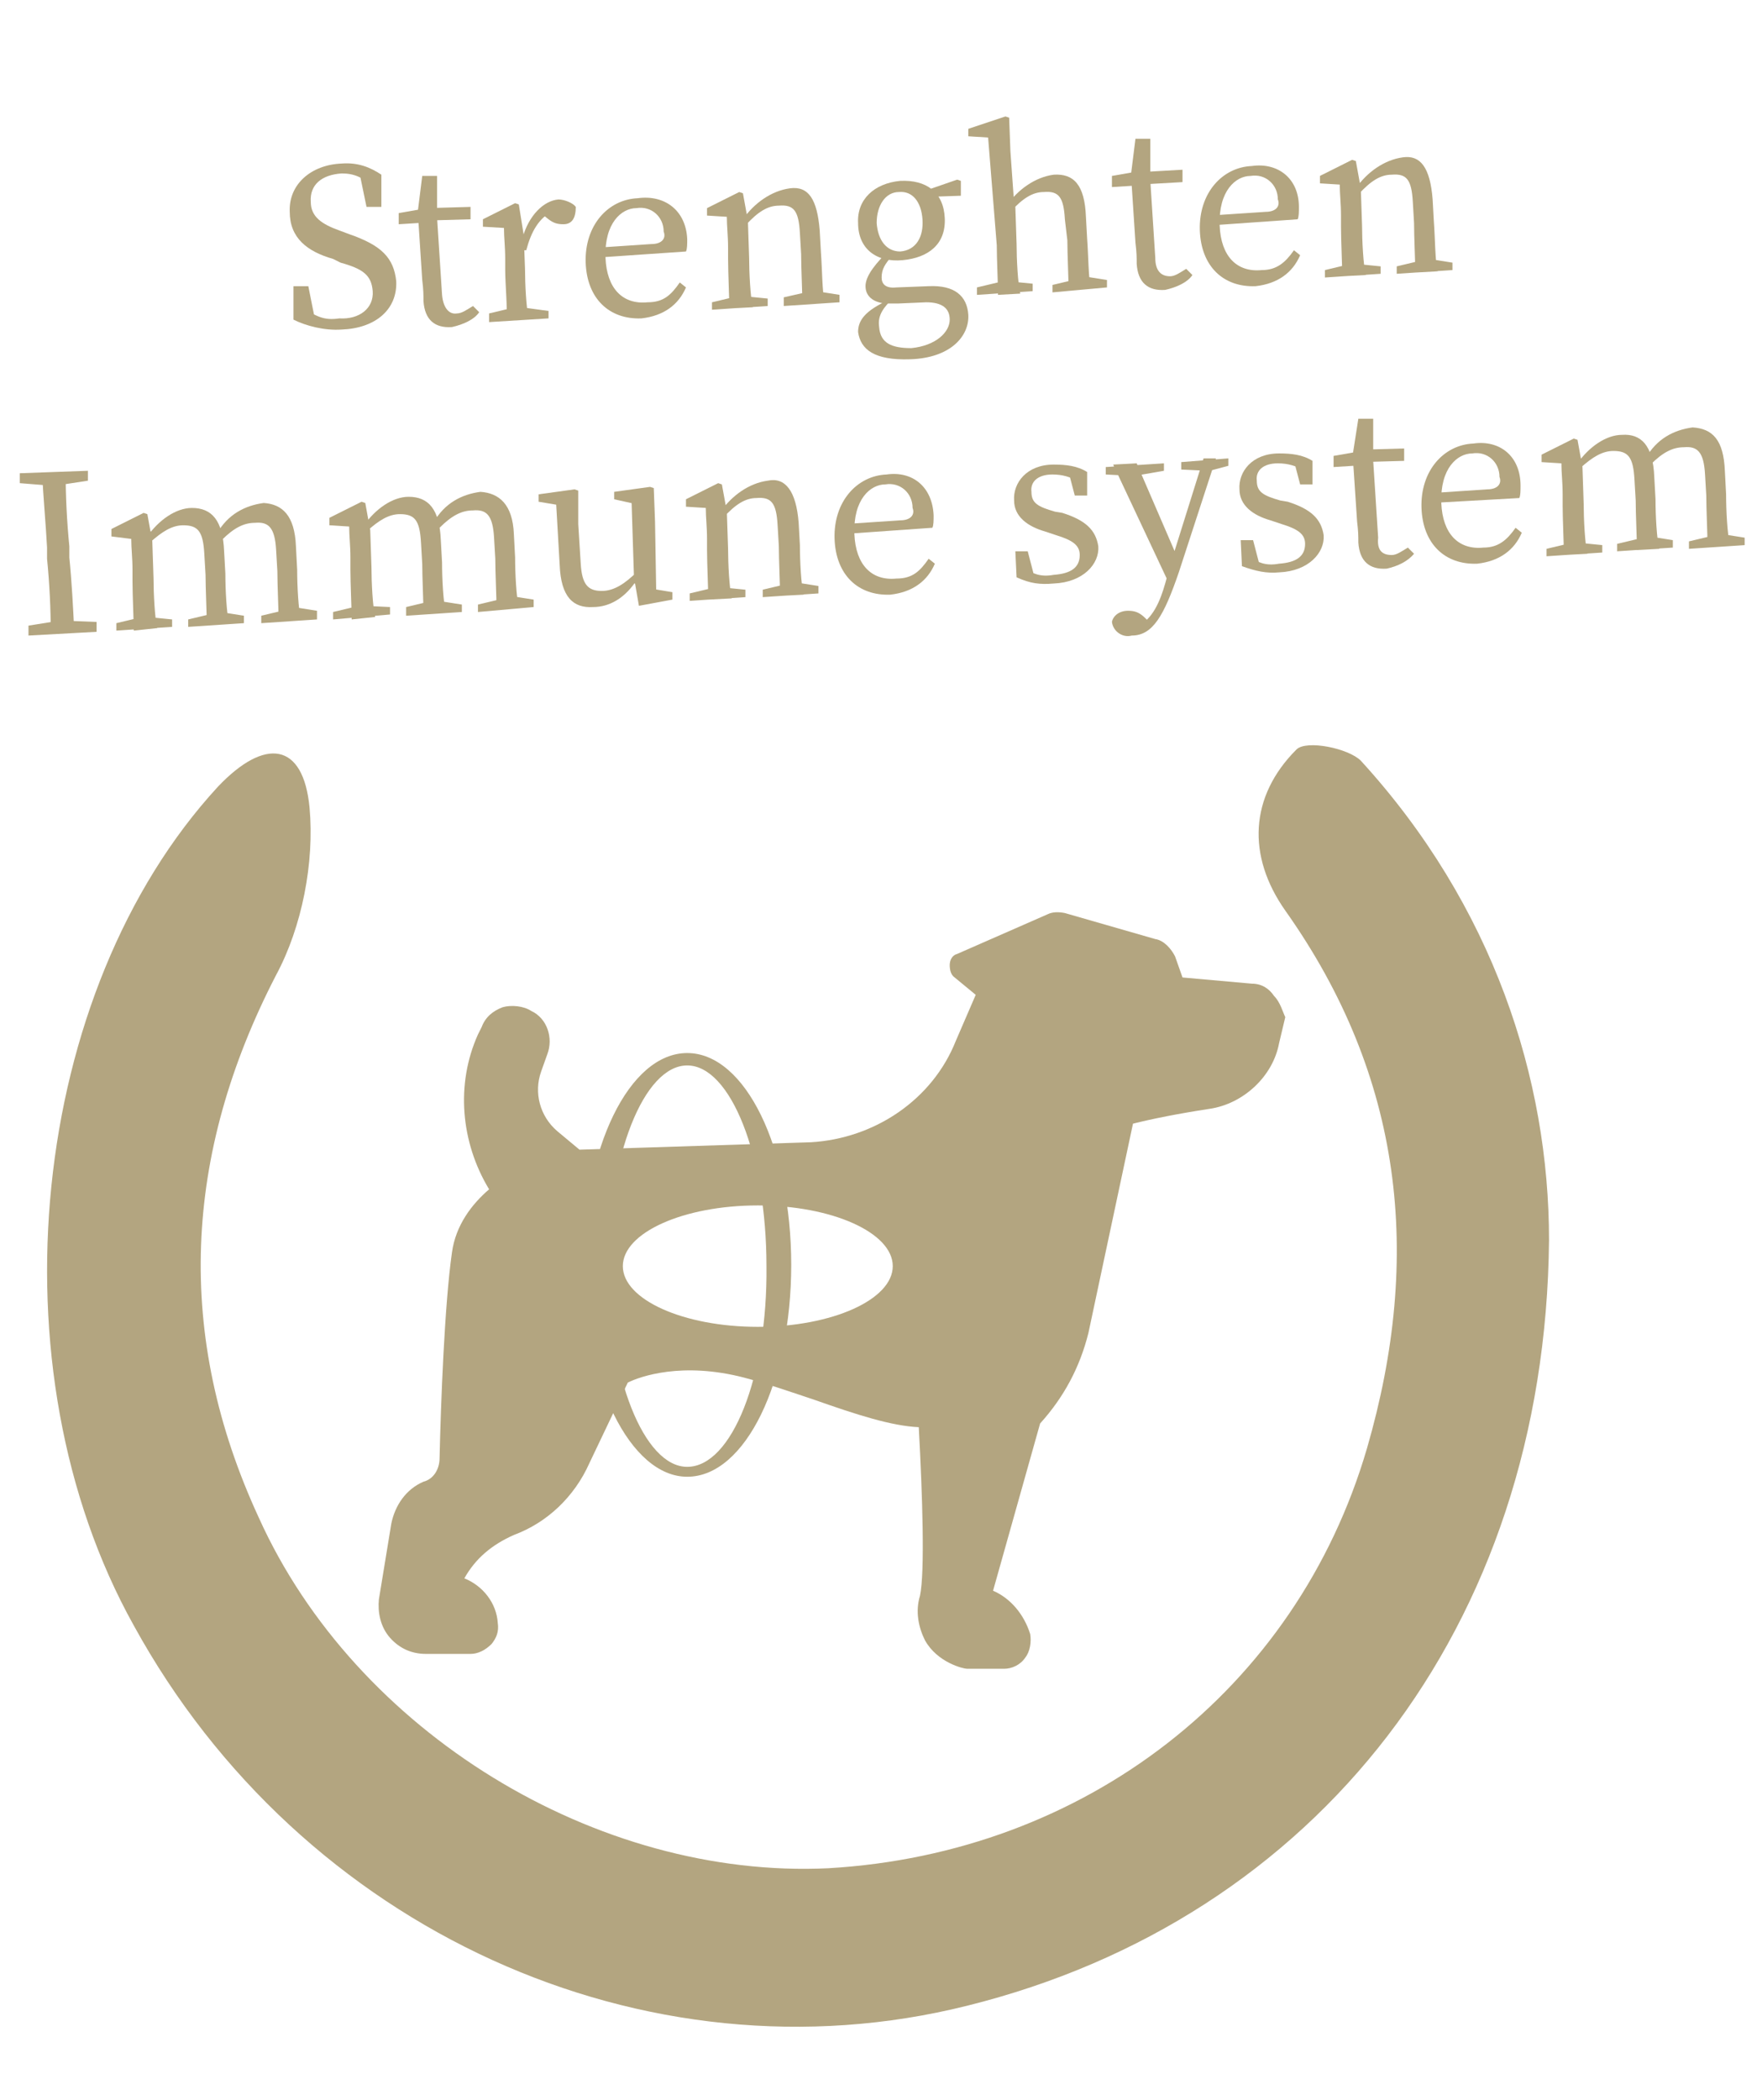 <?xml version="1.0" encoding="utf-8"?>
<!-- Generator: Adobe Illustrator 22.1.0, SVG Export Plug-In . SVG Version: 6.00 Build 0)  -->
<svg version="1.1" id="Calque_1" xmlns="http://www.w3.org/2000/svg" xmlns:xlink="http://www.w3.org/1999/xlink" x="0px" y="0px"
	 viewBox="0 0 142.3 169.5" style="enable-background:new 0 0 142.3 169.5;" xml:space="preserve">
<style type="text/css">
	.st0{fill:#B3A580;}
</style>
<path class="st0" d="M125.1,100.1c-0.3,31.3-18.8,54.8-47,61.8c-26,6.5-53.8-6.1-67.3-30.7c-11.6-20.8-8.4-51.2,6.8-67.7
	c3.8-4,6.9-3.6,7.4,1.7c0.4,4.4-0.6,9.6-2.7,13.5c-7.5,14.5-8.2,29.1-1.4,43.8c7.8,17.3,27.3,29.2,46,28.3
	c20.7-1.2,37.8-14.4,43.5-33.9c4.5-15.5,2.9-30-6.6-43.4c-3.1-4.4-2.9-9.2,0.9-13c0.8-0.8,4.2-0.1,5.2,0.9
	C120.6,73.1,125.1,87.1,125.1,100.1z"/>
<g>
	<path class="st0" d="M30.1,23.5c-0.1-1.3-0.8-1.8-2.6-2.3l-0.6-0.3c-2.1-0.6-3.5-1.7-3.5-3.8c-0.1-2.2,1.7-3.8,4.2-3.9
		c1.3-0.1,2.3,0.3,3.2,0.9v2.6h-1.2l-0.6-2.9l1.3,0.5v0.9c-1-0.9-1.7-1.2-2.7-1.2c-1.6,0.1-2.6,0.9-2.5,2.3c0,1.2,0.9,1.8,2.3,2.3
		l0.8,0.3c2.6,0.9,3.6,1.9,3.8,3.8c0.1,2.3-1.7,3.8-4.4,3.9c-1.4,0.1-2.9-0.3-3.9-0.8v-2.7h1.2l0.6,3l-1.3-0.5v-0.9
		c1.3,0.8,1.9,1.2,3.2,1C29,25.8,30.2,24.9,30.1,23.5z"/>
	<path class="st0" d="M36.9,25.3c0.4,0,0.8-0.3,1.3-0.6l0.5,0.5c-0.4,0.6-1.3,1-2.2,1.2c-1.4,0.1-2.2-0.6-2.3-2.1
		c0-0.5,0-0.9-0.1-1.7L33.8,18l-1.6,0.1v-0.9l2.3-0.4l-0.8,0.6l0.4-3.2h1.2v3.4l0.4,6.2C35.8,24.9,36.3,25.4,36.9,25.3z M38,16.7v1
		l-3.5,0.1v-1L38,16.7z"/>
	<path class="st0" d="M40.8,21.8v-0.9c0-1-0.1-1.7-0.1-2.5L39,18.3v-0.6l2.6-1.3l0.3,0.1l0.4,2.5l0.1,2.7c0,1.2,0.1,3.2,0.3,4
		l-1.8,0.1C41,25,40.8,22.9,40.8,21.8z M39.5,25.3l2.1-0.5h0.5l2.2,0.3v0.6l-4.8,0.3V25.3z M41.5,19.2h1.2h-0.5
		c0.5-1.8,1.7-3,2.9-3.1c0.5,0,1.2,0.3,1.4,0.6c0,0.9-0.3,1.4-1,1.4c-0.5,0-0.8-0.1-1.2-0.4l-0.5-0.4l0.9-0.3
		c-1.2,0.6-1.8,1.7-2.2,3.2h-0.8L41.5,19.2z"/>
	<path class="st0" d="M55.5,19.3c0,0.4,0,0.8-0.1,1l-7.3,0.5v-0.8l4.5-0.3c0.9,0,1.2-0.5,1-1c0-1.2-1-2.1-2.2-1.9
		c-1.2,0-2.6,1.2-2.5,4c0.1,2.5,1.4,3.8,3.4,3.6c1.3,0,1.9-0.6,2.6-1.6l0.5,0.4c-0.6,1.4-1.8,2.3-3.6,2.5c-2.6,0.1-4.4-1.6-4.5-4.5
		c-0.1-3,1.8-5.1,4.2-5.2C53.7,15.7,55.4,17,55.5,19.3z"/>
	<path class="st0" d="M58.9,24.9c0-0.9-0.1-2.9-0.1-4v-0.9c0-1-0.1-1.7-0.1-2.5l-1.6-0.1v-0.6l2.6-1.3l0.3,0.1l0.4,2.2l0.1,3
		c0,1.2,0.1,3.2,0.3,4L58.9,24.9z M62,24.1v0.6L57.5,25v-0.6l2.1-0.5h0.4L62,24.1z M66.2,18.6l0.1,1.8c0.1,1.3,0.1,3.2,0.3,4
		l-1.8,0.1c0-0.9-0.1-2.9-0.1-4l-0.1-1.7c-0.1-1.8-0.5-2.3-1.7-2.2c-0.9,0-1.7,0.5-2.7,1.6h-0.4v-0.9h1l-0.8,0.4
		c0.9-1.3,2.3-2.3,3.8-2.5C65.3,15,66,16.1,66.2,18.6z M65.9,23.5l1.9,0.3v0.6l-4.5,0.3V24l2.2-0.5H65.9z"/>
	<path class="st0" d="M72.7,14.6c2.1-0.1,3.5,0.9,3.6,3c0.1,2.1-1.3,3.2-3.4,3.4s-3.6-0.9-3.6-3C69.2,16.1,70.6,14.8,72.7,14.6z
		 M76.7,25.8c0-0.9-0.6-1.4-1.9-1.4l-2.3,0.1c-0.4,0-0.8,0-1,0l0,0c-1-0.1-1.6-0.6-1.6-1.4c0-0.6,0.4-1.4,1.7-2.7l0.4,0.3
		c-0.5,0.6-0.8,1-0.8,1.7c0,0.5,0.3,0.9,1.2,0.8l2.6-0.1c2.1-0.1,3.1,0.8,3.2,2.3c0.1,1.7-1.4,3.5-4.7,3.6c-2.9,0.1-4-0.8-4.2-2.2
		c0-0.9,0.5-1.7,2.5-2.6l0.1,0.1c-0.8,0.8-1,1.4-0.9,2.1c0.1,1.3,1,1.7,2.6,1.7C75.6,27.9,76.7,26.8,76.7,25.8z M70.8,18
		c0.1,1.4,0.8,2.3,1.9,2.3c1.3-0.1,1.9-1.2,1.8-2.6c-0.1-1.4-0.8-2.3-1.9-2.2C71.5,15.5,70.8,16.6,70.8,18z M77.3,14.5l0.3,0.1v1.2
		l-2.9,0.1v-0.5L77.3,14.5z"/>
	<path class="st0" d="M79.8,11.1L78.2,11v-0.6l3-1l0.3,0.1l0.1,2.7l0.3,4.2l0.1,0.3l0.1,3c0,1.2,0.1,3.2,0.3,4l-1.8,0.1
		c0-0.9-0.1-2.9-0.1-4L79.8,11.1z M83.4,22.9v0.6l-4.5,0.3v-0.6l2.1-0.5h0.4L83.4,22.9z M87.7,17.5l0.1,1.8c0.1,1.3,0.1,3.2,0.3,4
		l-1.8,0.1c0-0.9-0.1-2.9-0.1-4L86,17.7c-0.1-1.8-0.5-2.3-1.7-2.2c-0.9,0-1.7,0.5-2.7,1.6h-0.4v-0.9h1l-0.9,0.4
		c0.9-1.3,2.3-2.3,3.8-2.5C86.7,14,87.6,14.9,87.7,17.5z M87.5,22.3l1.9,0.3v0.6L85,23.6v-0.6l2.1-0.5L87.5,22.3z"/>
	<path class="st0" d="M94.5,22.3c0.4,0,0.8-0.3,1.3-0.6l0.5,0.5c-0.4,0.6-1.3,1-2.2,1.2c-1.4,0.1-2.2-0.6-2.3-2.1
		c0-0.5,0-0.9-0.1-1.7L91.4,15l-1.6,0.1v-0.9l2.3-0.4l-0.8,0.6l0.4-3.2h1.2v3.4l0.4,6.2C93.3,21.9,93.8,22.3,94.5,22.3z M95.5,13.7
		v1L92,14.9v-1L95.5,13.7z"/>
	<path class="st0" d="M104.9,16.7c0,0.4,0,0.8-0.1,1l-7.1,0.5v-0.8l4.5-0.3c0.9,0,1.2-0.5,1-1c0-1.2-1-2.1-2.2-1.9
		c-1.2,0-2.6,1.2-2.5,4c0.1,2.5,1.4,3.8,3.4,3.6c1.2,0,1.9-0.6,2.6-1.6l0.5,0.4c-0.6,1.4-1.8,2.3-3.6,2.5c-2.6,0.1-4.4-1.6-4.5-4.5
		c-0.1-3,1.8-5.1,4.2-5.2C103.2,13.1,104.9,14.4,104.9,16.7z"/>
	<path class="st0" d="M108.4,22.3c0-0.9-0.1-2.9-0.1-4v-0.9c0-1-0.1-1.7-0.1-2.5l-1.6-0.1v-0.6l2.6-1.3l0.3,0.1l0.4,2.2l0.1,3
		c0,1.2,0.1,3.2,0.3,4L108.4,22.3z M111.5,21.5v0.6l-4.5,0.3v-0.6l2.1-0.5h0.4L111.5,21.5z M115.7,16.1l0.1,1.8
		c0.1,1.3,0.1,3.2,0.3,4l-1.8,0.1c0-0.9-0.1-2.9-0.1-4l-0.1-1.7c-0.1-1.8-0.5-2.3-1.7-2.2c-0.9,0-1.7,0.5-2.7,1.6h-0.4v-0.9h1
		l-0.8,0.4c0.9-1.3,2.3-2.3,3.8-2.5C114.7,12.5,115.5,13.5,115.7,16.1z M115.4,20.9l1.9,0.3v0.6l-4.5,0.3v-0.6l2.1-0.5H115.4z"/>
	<path class="st0" d="M1.6,39v-0.8L7.1,38v0.8l-2.6,0.4H4.1L1.6,39z M5.2,50.1l2.6,0.1V51l-5.5,0.3v-0.8l2.5-0.4H5.2z M3.8,44.2
		c-0.1-1.9-0.3-4-0.4-6l1.9-0.1c0,1.9,0.1,4,0.3,6V45C5.8,47,5.9,49,6,51l-1.9,0.1c0-1.9-0.1-4-0.3-6V44.2z"/>
	<path class="st0" d="M10.8,50.9c0-0.9-0.1-2.9-0.1-4v-0.9c0-1-0.1-1.7-0.1-2.5L9,43.3v-0.6l2.6-1.3l0.3,0.1l0.4,2.2l0.1,3
		c0,1.2,0.1,3.2,0.3,4L10.8,50.9z M13.9,50v0.6l-4.5,0.3v-0.6l2.1-0.5h0.4L13.9,50z M18.1,44.5l0.1,1.8c0,1.3,0.1,3.2,0.3,4
		l-1.8,0.1c0-0.9-0.1-2.9-0.1-4l-0.1-1.7c-0.1-1.8-0.5-2.3-1.7-2.3c-0.9,0-1.7,0.5-2.7,1.4h-0.4v-0.9h1l-0.8,0.4
		c0.9-1.3,2.3-2.3,3.6-2.3C17.1,41,18,42,18.1,44.5z M17.8,49.4l1.9,0.3v0.6l-4.5,0.3V50l2.1-0.5H17.8z M23.9,44.1l0.1,1.9
		c0,1.3,0.1,3.2,0.3,4l-1.8,0.1c0-0.9-0.1-2.9-0.1-4l-0.1-1.7c-0.1-1.8-0.6-2.3-1.7-2.2c-0.9,0-1.7,0.4-2.7,1.4h-0.5v-0.8h1
		l-0.9,0.3c0.9-1.6,2.3-2.3,3.8-2.5C22.8,40.7,23.8,41.6,23.9,44.1z M23.7,49l1.9,0.3V50l-4.5,0.3v-0.6l2.1-0.5H23.7z"/>
	<path class="st0" d="M28.4,50c0-0.9-0.1-2.9-0.1-4V45c0-1-0.1-1.7-0.1-2.5l-1.6-0.1v-0.6l2.6-1.3l0.3,0.1l0.4,2.2l0.1,3
		c0,1.2,0.1,3.2,0.3,4L28.4,50z M31.5,49v0.6L26.9,50v-0.6l2.1-0.5h0.4L31.5,49z M35.6,43.6l0.1,1.8c0,1.3,0.1,3.2,0.3,4l-1.8,0.1
		c0-0.9-0.1-2.9-0.1-4l-0.1-1.7c-0.1-1.8-0.5-2.3-1.7-2.3c-0.9,0-1.7,0.5-2.7,1.4h-0.4V42h1l-0.8,0.4c0.9-1.3,2.3-2.3,3.6-2.3
		C34.6,40.1,35.5,41.1,35.6,43.6z M35.4,48.5l1.9,0.3v0.6l-4.5,0.3V49l2.1-0.5H35.4z M41.5,43.1l0.1,1.9c0,1.3,0.1,3.2,0.3,4
		l-1.8,0.1c0-0.9-0.1-2.9-0.1-4l-0.1-1.7c-0.1-1.8-0.6-2.3-1.7-2.2c-0.9,0-1.7,0.4-2.7,1.4h-0.5v-0.8h1L35,42.2
		c0.9-1.6,2.3-2.3,3.8-2.5C40.3,39.8,41.4,40.7,41.5,43.1z M41.2,48.1l1.9,0.3V49l-4.5,0.4v-0.6l2.1-0.5L41.2,48.1z"/>
	<path class="st0" d="M46.9,45.5c0.1,1.7,0.6,2.2,1.7,2.2c1,0,1.9-0.6,2.9-1.6h0.4v1h-1l0.6-0.4c-1,1.6-2.3,2.3-3.6,2.3
		c-1.6,0.1-2.6-0.8-2.7-3.4l-0.3-5.2l0.4,0.4l-1.8-0.3v-0.6l2.9-0.4l0.3,0.1v2.7L46.9,45.5z M51.6,48.9l-0.4-2.3L51,40.3l0.4,0.4
		l-1.8-0.4v-0.6l2.9-0.4l0.3,0.1l0.1,2.7L53,48l-0.5-0.5l1.8,0.3v0.6L51.6,48.9z"/>
	<path class="st0" d="M57.2,48.4c0-0.9-0.1-2.9-0.1-4v-0.9c0-1-0.1-1.7-0.1-2.5l-1.6-0.1v-0.6l2.6-1.3l0.3,0.1l0.4,2.2l0.1,3
		c0,1.2,0.1,3.2,0.3,4L57.2,48.4z M60.2,47.6v0.6l-4.5,0.3v-0.6l2.1-0.5h0.4L60.2,47.6z M64.5,42.2l0.1,1.8c0,1.3,0.1,3.2,0.3,4
		L63,48.1c0-0.9-0.1-2.9-0.1-4l-0.1-1.7c-0.1-1.8-0.5-2.3-1.7-2.2c-0.9,0-1.7,0.5-2.7,1.6H58v-0.9h1l-0.8,0.4
		c0.9-1.3,2.3-2.3,3.8-2.5C63.4,38.5,64.3,39.6,64.5,42.2z M64.2,47l1.9,0.3v0.6l-4.5,0.3v-0.6l2.1-0.5H64.2z"/>
	<path class="st0" d="M75.4,41.6c0,0.4,0,0.8-0.1,1l-7.1,0.5v-0.8l4.5-0.3c0.9,0,1.2-0.5,1-1c0-1.2-1-2.1-2.2-1.9
		c-1.2,0-2.6,1.2-2.5,4c0.1,2.5,1.4,3.8,3.4,3.6c1.3,0,1.9-0.6,2.6-1.6l0.5,0.4c-0.6,1.4-1.8,2.3-3.6,2.5c-2.6,0.1-4.4-1.6-4.5-4.5
		c-0.1-3,1.8-5.1,4.2-5.2C73.7,38,75.3,39.3,75.4,41.6z"/>
	<path class="st0" d="M82.1,46.6L82,44.5h1l0.6,2.3l-1-0.4v-0.6c0.8,0.5,1.4,0.8,2.5,0.6c1.4-0.1,2.1-0.6,2.1-1.6
		c0-0.8-0.6-1.2-1.9-1.6l-0.9-0.3c-1.4-0.4-2.5-1.2-2.5-2.5c-0.1-1.4,1-2.9,3.2-2.9c1,0,1.9,0.1,2.7,0.6v1.9h-1l-0.5-1.9l0.8,0.3
		v0.5c-0.6-0.4-1.3-0.6-2.1-0.6c-1.2,0-1.8,0.6-1.7,1.4c0,0.9,0.5,1.2,1.9,1.6l0.6,0.1c1.9,0.6,2.7,1.4,2.9,2.7
		c0.1,1.4-1.2,2.9-3.6,3C84,47.2,83.2,47.1,82.1,46.6z"/>
	<path class="st0" d="M91.2,38.4l-1.9-0.1v-0.6l4.7-0.3V38l-2.3,0.4H91.2z M89.8,50.2c0.1-0.5,0.6-0.9,1.3-0.9
		c0.5,0,0.9,0.1,1.4,0.6l0.6,0.6l-0.8,0.5l-0.5-0.4c1.3-0.6,1.9-2.1,2.3-3.5l0.5-1.8l2.6-8.3h1l-3,9.2c-1.2,3.5-2.1,5.1-3.8,5.1
		C90.7,51.5,89.9,51,89.8,50.2z M94.6,47.5l-4.7-10l1.9-0.1l3.5,8.1L94.6,47.5z M97.5,38l-2.1-0.1v-0.6l3.8-0.3v0.6L97.7,38L97.5,38
		z"/>
	<path class="st0" d="M100.3,45.7l-0.1-2.1h1l0.6,2.3l-1-0.4v-0.6c0.8,0.5,1.4,0.8,2.5,0.6c1.4-0.1,2.1-0.6,2.1-1.6
		c0-0.8-0.6-1.2-1.9-1.6l-0.9-0.3c-1.4-0.4-2.5-1.2-2.5-2.5c-0.1-1.4,1-2.9,3.2-2.9c1,0,1.9,0.1,2.7,0.6v1.9h-1l-0.5-1.9l0.8,0.3
		v0.5c-0.6-0.4-1.3-0.6-2.1-0.6c-1.2,0-1.8,0.6-1.7,1.4c0,0.9,0.5,1.2,1.9,1.6l0.6,0.1c1.9,0.6,2.7,1.4,2.9,2.7
		c0.1,1.4-1.2,2.9-3.6,3C102.3,46.3,101.4,46.1,100.3,45.7z"/>
	<path class="st0" d="M112.4,44.8c0.4,0,0.8-0.3,1.3-0.6l0.5,0.5c-0.5,0.6-1.3,1-2.2,1.2c-1.4,0.1-2.2-0.6-2.3-2.1
		c0-0.5,0-0.9-0.1-1.7l-0.3-4.5l-1.6,0.1v-0.9l2.3-0.4l-0.8,0.6l0.5-3.2h1.2v3.4l0.4,6.2C111.2,44.4,111.6,44.8,112.4,44.8z
		 M113.4,36.2v1l-3.5,0.1v-1L113.4,36.2z"/>
	<path class="st0" d="M122.8,39.2c0,0.4,0,0.8-0.1,1l-7.1,0.4v-0.8l4.5-0.3c0.9,0,1.2-0.5,1-1c0-1.2-1-2.1-2.2-1.9
		c-1.2,0-2.6,1.2-2.5,4c0.1,2.5,1.4,3.8,3.4,3.6c1.2,0,1.9-0.6,2.6-1.6l0.5,0.4c-0.6,1.4-1.8,2.3-3.6,2.5c-2.6,0.1-4.4-1.6-4.5-4.5
		c-0.1-3,1.8-5.1,4.2-5.2C121.1,35.5,122.8,36.8,122.8,39.2z"/>
	<path class="st0" d="M126.3,44.8c0-0.9-0.1-2.9-0.1-4v-0.9c0-1-0.1-1.7-0.1-2.5l-1.6-0.1v-0.6l2.6-1.3l0.3,0.1l0.4,2.2l0.1,3
		c0,1.2,0.1,3.2,0.3,4L126.3,44.8z M129.4,44v0.6l-4.5,0.3v-0.6l2.1-0.5h0.4L129.4,44z M133.6,38.5l0.1,1.8c0,1.3,0.1,3.2,0.3,4
		l-1.8,0.1c0-0.9-0.1-2.9-0.1-4l-0.1-1.7c-0.1-1.8-0.5-2.3-1.7-2.3c-0.9,0-1.7,0.5-2.7,1.4h-0.4V37h1l-0.8,0.4
		c0.9-1.3,2.3-2.3,3.6-2.3C132.5,35,133.5,35.9,133.6,38.5z M133.2,43.3l1.9,0.3v0.6l-4.5,0.3v-0.6l2.1-0.5H133.2z M139.3,38
		l0.1,1.9c0,1.3,0.1,3.2,0.3,4l-1.8,0.1c0-0.9-0.1-2.9-0.1-4l-0.1-1.7c-0.1-1.8-0.6-2.3-1.7-2.2c-0.9,0-1.7,0.4-2.7,1.4h-0.5v-0.8h1
		l-0.9,0.3c0.9-1.6,2.3-2.3,3.8-2.5C138.3,34.6,139.2,35.5,139.3,38z M139,43.1l1.9,0.3V44l-4.5,0.3v-0.6l2.1-0.5H139z"/>
</g>
<path class="st0" d="M102.9,80.4c-0.4-0.6-1-1-1.8-1l-5.6-0.5l-0.6-1.7c-0.3-0.6-0.9-1.3-1.6-1.4L86,73.7c-0.5-0.1-1-0.1-1.4,0.1
	l0,0L77.3,77c-0.4,0.1-0.6,0.5-0.6,0.9c0,0.4,0.1,0.8,0.4,1l1.7,1.4L77.2,84c-1.9,4.8-6.6,7.9-11.7,8.2l-18.7,0.6L45,91.3
	c-1.4-1.2-1.9-3.1-1.3-4.8l0.5-1.4c0.5-1.3,0-2.9-1.3-3.5c-0.6-0.4-1.6-0.5-2.3-0.3c-0.8,0.3-1.4,0.8-1.7,1.6l-0.3,0.6
	c-1.8,4-1.4,8.7,0.9,12.5c-1.4,1.2-2.7,2.9-3,5.1c-0.6,4.2-0.9,12.2-1,16.6c0,0.9-0.5,1.7-1.3,1.9c-1.4,0.6-2.3,1.9-2.6,3.4l-1,6.1
	c-0.1,1,0.1,2.2,0.9,3.1c0.8,0.9,1.8,1.3,2.9,1.3H38c0.6,0,1.2-0.3,1.7-0.8c0.4-0.5,0.6-1,0.5-1.7c-0.1-1.6-1.2-3-2.7-3.6
	c0.9-1.6,2.2-2.7,4-3.5c2.7-1,4.9-3.1,6.1-5.8l3.1-6.5c1-0.5,4.4-1.7,9.4-0.4c1.9,0.5,3.9,1.2,5.7,1.8c3.4,1.2,6.2,2.1,8.4,2.2
	c0.3,5.5,0.5,11.7,0.1,13.6c-0.4,1.3-0.1,2.6,0.4,3.6c1,1.8,3.1,2.3,3.4,2.3c0.1,0,0.1,0,0.3,0h2.7c0.6,0,1.3-0.3,1.7-0.9
	c0.4-0.5,0.5-1.3,0.4-1.9c-0.5-1.6-1.6-2.9-3-3.5l3.8-13.5c1.9-2.1,3.2-4.5,3.9-7.3l3.6-16.9c1.6-0.4,3.6-0.8,6.2-1.2
	c2.7-0.4,5.1-2.6,5.6-5.3l0.5-2.1C103.6,81.7,103.4,80.9,102.9,80.4z M61.2,107.1c-6,0-10.9-2.2-10.9-4.9s4.9-4.9,10.9-4.9
	s10.9,2.2,10.9,4.9C72.1,104.9,67.2,107.1,61.2,107.1z"/>
<path class="st0" d="M55.5,85c-4.7,0-8.4,7.7-8.4,17.1s3.8,17.1,8.4,17.1c4.7,0,8.4-7.7,8.4-17.1S60.2,85,55.5,85z M55.5,118.4
	c-3.5,0-6.4-7.3-6.4-16.2s2.9-16.2,6.4-16.2c3.5,0,6.4,7.3,6.4,16.2C62,111.1,59.1,118.4,55.5,118.4z"/>
</svg>
